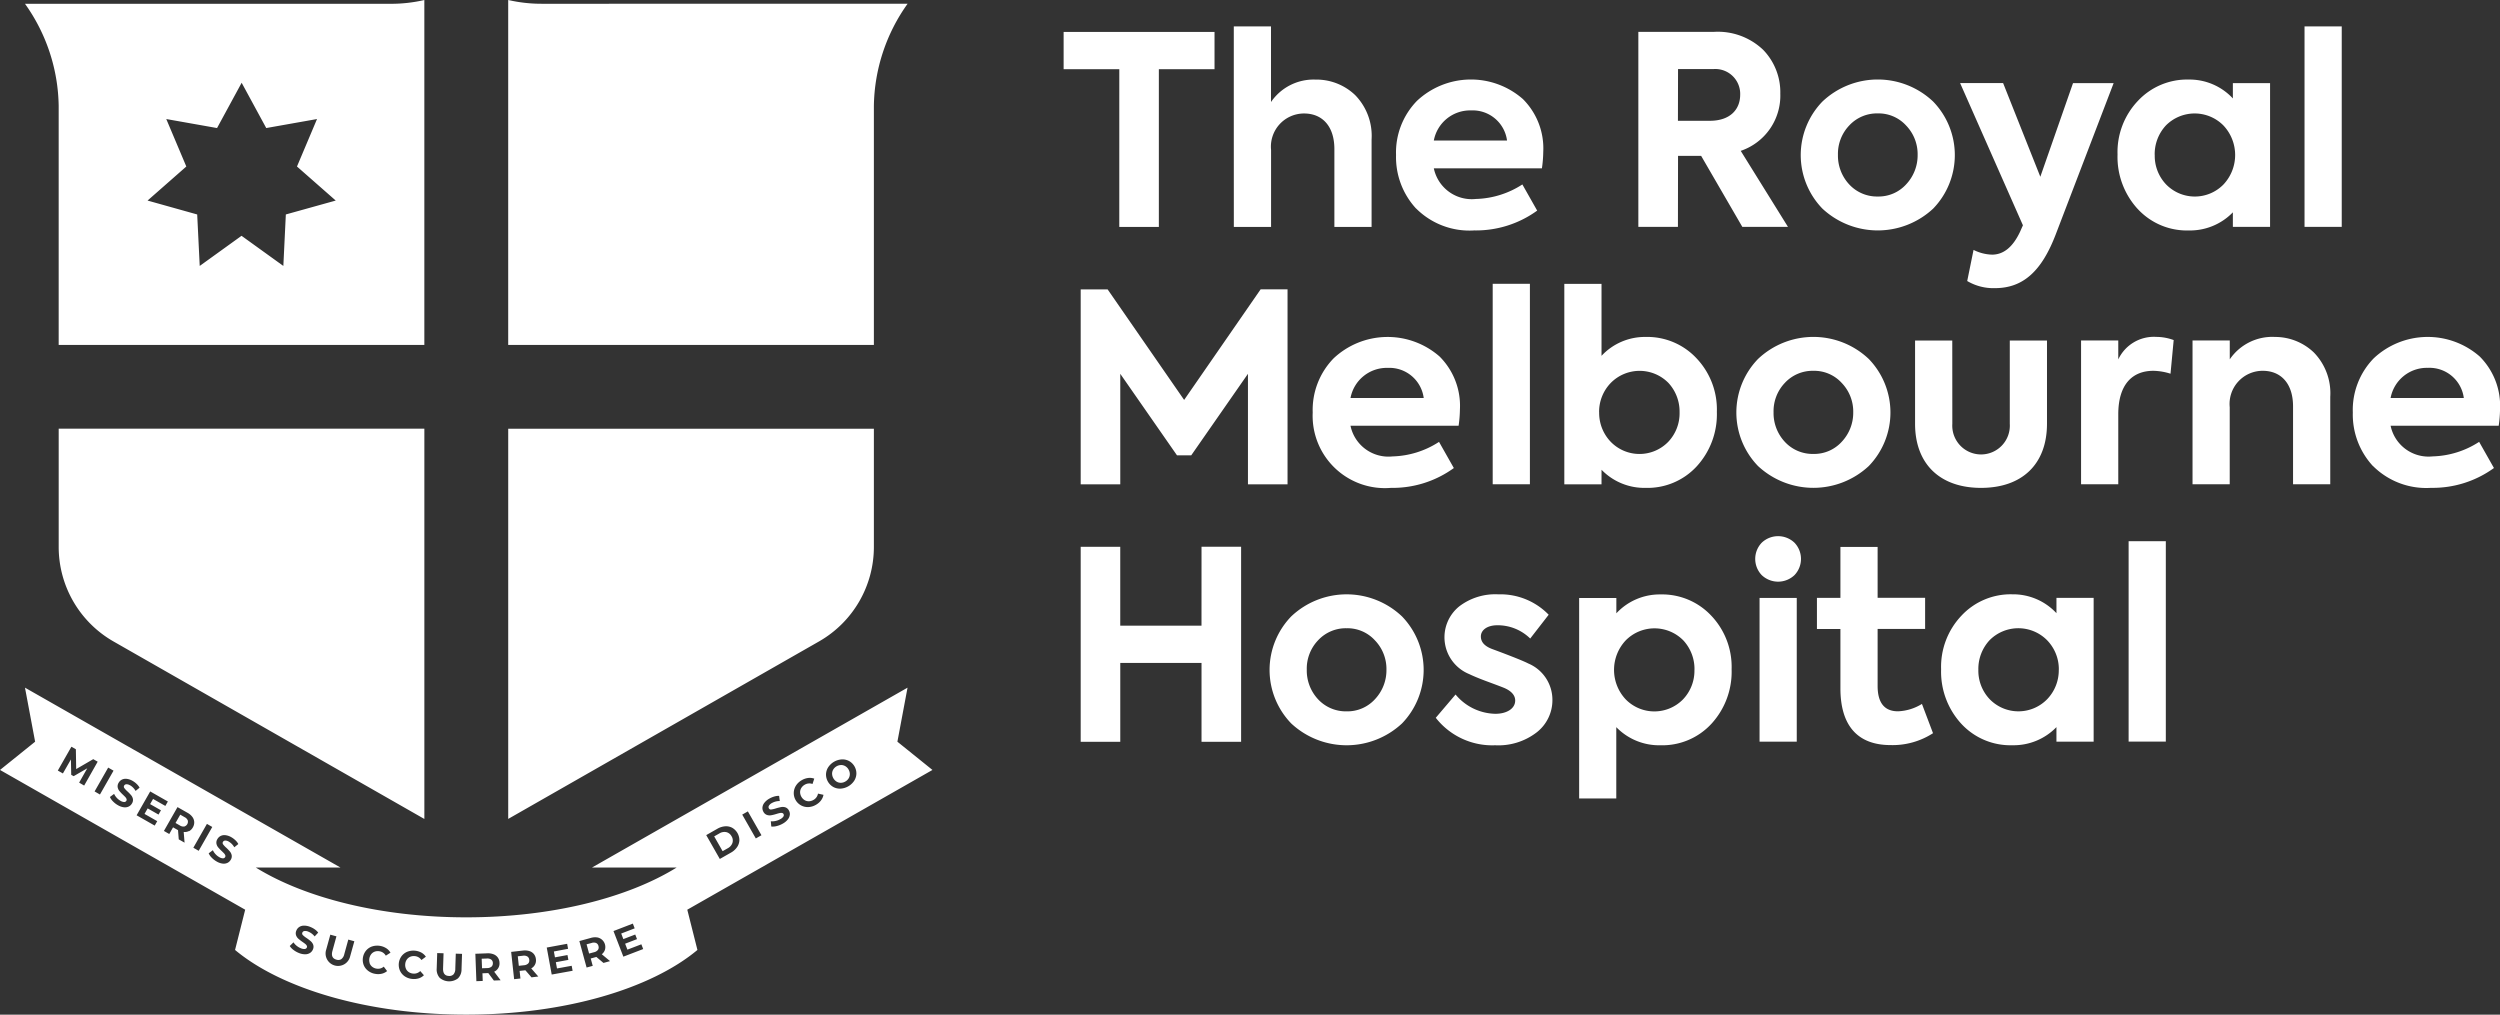<svg xmlns="http://www.w3.org/2000/svg" xmlns:xlink="http://www.w3.org/1999/xlink" width="187.077" height="75.927" viewBox="0 0 187.077 75.927">
  <rect x="0" y="0" width="187.077" height="75.927" fill="#333333" stroke="none"/>
  <defs>
    <clipPath id="clip-path">
      <rect id="Rectangle_1253" data-name="Rectangle 1253" width="187.077" height="75.927" fill="#fff"/>
    </clipPath>
  </defs>
  <g id="Group_1142" data-name="Group 1142" transform="translate(-142.33 -120.073)">
    <g id="Group_1141" data-name="Group 1141" transform="translate(142.33 120.073)" clip-path="url(#clip-path)">
      <path id="Path_1823" data-name="Path 1823" d="M234.657,129.8h0V122.05h2.784v5.658a3.856,3.856,0,0,1,3.321-1.679,4.189,4.189,0,0,1,2.981,1.165,4.367,4.367,0,0,1,1.225,3.317v6.545h-2.784V131.23c0-1.717-.908-2.665-2.27-2.665a2.48,2.48,0,0,0-2.468,2.724v5.765H234.66Zm-8.569,7.253h2.961V125.249h4.166v-2.784H221.923v2.784h4.166Zm67.4.375c-.534,1.126-1.225,1.7-2.093,1.7a3.26,3.26,0,0,1-1.382-.355l-.474,2.329a3.849,3.849,0,0,0,2.073.533c2.132,0,3.515-1.3,4.561-4.047l4.323-11.293h-3.04L295.01,133.3l-2.784-7.009h-3.218l4.7,10.641Zm8.8-1.727a5.758,5.758,0,0,1-1.5-4.067,5.56,5.56,0,0,1,1.52-4.008,5.039,5.039,0,0,1,3.81-1.6,4.43,4.43,0,0,1,3.3,1.412v-1.146h2.784v10.76h-2.784v-1.09a4.463,4.463,0,0,1-3.3,1.356,5,5,0,0,1-3.83-1.619m1.284-4.038a3.1,3.1,0,0,0,.849,2.211,3,3,0,0,0,4.3,0,3.223,3.223,0,0,0,0-4.4,3.027,3.027,0,0,0-4.324,0,3.159,3.159,0,0,0-.829,2.192m-55.27,4.015a5.672,5.672,0,0,1-1.5-4,5.533,5.533,0,0,1,1.562-4.055,5.9,5.9,0,0,1,7.931-.138,5.214,5.214,0,0,1,1.523,3.956,9.247,9.247,0,0,1-.1,1.226h-8.089a2.9,2.9,0,0,0,3.145,2.294,6.7,6.7,0,0,0,3.481-1.087l1.108,1.958a7.8,7.8,0,0,1-4.707,1.483,5.638,5.638,0,0,1-4.352-1.642m1.325-5.083h5.479a2.592,2.592,0,0,0-2.69-2.255,2.761,2.761,0,0,0-2.789,2.255m29.076,5.091a5.759,5.759,0,0,1,0-8.007,6.026,6.026,0,0,1,8.292,0,5.76,5.76,0,0,1,0,8.007,6.078,6.078,0,0,1-8.292,0m1.165-4.023a3.153,3.153,0,0,0,.849,2.219,2.83,2.83,0,0,0,2.132.9,2.787,2.787,0,0,0,2.113-.9,3.171,3.171,0,0,0,.869-2.219,3.089,3.089,0,0,0-.869-2.2,2.787,2.787,0,0,0-2.113-.9,2.83,2.83,0,0,0-2.132.9,3.071,3.071,0,0,0-.849,2.2m-11.974,5.39h-2.962v-14.59h5.627a4.91,4.91,0,0,1,3.712,1.342,4.559,4.559,0,0,1,1.284,3.277,4.364,4.364,0,0,1-2.962,4.284l3.534,5.686h-3.416l-3.08-5.311H267.9Zm0-7.937h2.388c1.521,0,2.271-.852,2.271-1.954a1.863,1.863,0,0,0-2.014-1.915H267.9Zm46.889,7.937h2.784v-15h-2.784Zm-40.617,23.634a1.753,1.753,0,0,0,0,2.428,1.778,1.778,0,0,0,2.448,0,1.753,1.753,0,0,0,0-2.428,1.778,1.778,0,0,0-2.448,0M254.031,141.31h2.784v15h-2.784Zm-11.906,5.58a5.9,5.9,0,0,1,7.931-.139,5.215,5.215,0,0,1,1.523,3.956,9.247,9.247,0,0,1-.1,1.226h-8.089a2.9,2.9,0,0,0,3.144,2.294,6.692,6.692,0,0,0,3.481-1.088l1.108,1.958a7.8,7.8,0,0,1-4.707,1.484,5.408,5.408,0,0,1-5.854-5.637,5.531,5.531,0,0,1,1.563-4.054m1.266,2.967h5.478a2.592,2.592,0,0,0-2.69-2.255,2.761,2.761,0,0,0-2.788,2.255m45.03-4.3h-2.784v6.224c0,3.024,1.876,4.8,4.936,4.8,3.08,0,4.936-1.779,4.936-4.8v-6.224h-2.784v6.237a2.154,2.154,0,1,1-4.3,0Zm31.473,9.385a5.674,5.674,0,0,1-1.5-4,5.531,5.531,0,0,1,1.563-4.054,5.9,5.9,0,0,1,7.931-.139,5.215,5.215,0,0,1,1.523,3.956,9.335,9.335,0,0,1-.1,1.226h-8.089a2.9,2.9,0,0,0,3.144,2.294,6.69,6.69,0,0,0,3.481-1.088l1.108,1.958a7.8,7.8,0,0,1-4.707,1.484,5.636,5.636,0,0,1-4.351-1.642m1.325-5.083H326.7a2.592,2.592,0,0,0-2.69-2.255,2.761,2.761,0,0,0-2.788,2.255m-39.047,5.091a6.079,6.079,0,0,1-8.292,0,5.761,5.761,0,0,1,0-8.008,6.027,6.027,0,0,1,8.292,0,5.761,5.761,0,0,1,0,8.008m-1.165-4.024a3.086,3.086,0,0,0-.869-2.2,2.786,2.786,0,0,0-2.112-.9,2.83,2.83,0,0,0-2.132.9,3.069,3.069,0,0,0-.849,2.2,3.15,3.15,0,0,0,.849,2.22,2.829,2.829,0,0,0,2.132.9,2.785,2.785,0,0,0,2.112-.9,3.168,3.168,0,0,0,.869-2.22m19.833-3.957v-1.413h-2.784v10.76h2.784v-5.232c0-2.231,1.046-3.258,2.626-3.258a4.479,4.479,0,0,1,1.283.217l.237-2.518a3.8,3.8,0,0,0-1.3-.237,2.942,2.942,0,0,0-2.843,1.68m11.661-1.68a3.857,3.857,0,0,0-3.321,1.68v-1.413H306.4v3.507h0l0,7.253h2.783v-5.765a2.48,2.48,0,0,1,2.468-2.725c1.363,0,2.271.948,2.271,2.665v5.825h2.784V149.77a4.365,4.365,0,0,0-1.224-3.317,4.189,4.189,0,0,0-2.981-1.165m-73.822,11.027v-14.59h-2.014L230.941,150l-5.725-8.272H223.2v14.59h2.962v-8.272l4.244,6.1h1.066l4.244-6.1v8.272Zm23.495,0h-2.784v-15h2.784V146.7a4.431,4.431,0,0,1,3.3-1.413,5.039,5.039,0,0,1,3.811,1.6,5.562,5.562,0,0,1,1.52,4.008,5.758,5.758,0,0,1-1.5,4.067,5,5,0,0,1-3.83,1.619,4.463,4.463,0,0,1-3.3-1.356Zm-.177-5.39a3.118,3.118,0,0,0,.869,2.211,3,3,0,0,0,4.3,0,3.1,3.1,0,0,0,.849-2.211,3.16,3.16,0,0,0-.829-2.192,3.026,3.026,0,0,0-4.324,0,3.105,3.105,0,0,0-.869,2.192m39.624,9.645h2.784v15h-2.784Zm-5.4,4.244H299v10.76h-2.784v-1.09a4.461,4.461,0,0,1-3.3,1.356,5,5,0,0,1-3.83-1.619,5.755,5.755,0,0,1-1.5-4.067,5.561,5.561,0,0,1,1.52-4.008,5.04,5.04,0,0,1,3.811-1.6,4.43,4.43,0,0,1,3.3,1.412Zm.178,5.37a3.108,3.108,0,0,0-.869-2.192,3.027,3.027,0,0,0-4.324,0,3.157,3.157,0,0,0-.829,2.192,3.1,3.1,0,0,0,.849,2.211,3,3,0,0,0,4.3,0,3.12,3.12,0,0,0,.869-2.211M284.355,173.3c-1.006,0-1.52-.632-1.52-1.9v-4.264h3.554v-2.33h-3.554V161h-2.784v3.811h-1.757v2.33h1.757v4.442c0,2.784,1.283,4.245,3.751,4.245a5.565,5.565,0,0,0,3.178-.889l-.829-2.191a3.675,3.675,0,0,1-1.8.553m-37.106-7.1a5.76,5.76,0,0,1,0,8.007,6.078,6.078,0,0,1-8.292,0,5.76,5.76,0,0,1,0-8.007,6.026,6.026,0,0,1,8.292,0m-1.165,3.984a3.085,3.085,0,0,0-.868-2.2,2.785,2.785,0,0,0-2.112-.9,2.83,2.83,0,0,0-2.133.9,3.071,3.071,0,0,0-.849,2.2,3.151,3.151,0,0,0,.849,2.219,2.83,2.83,0,0,0,2.133.9,2.785,2.785,0,0,0,2.112-.9,3.166,3.166,0,0,0,.868-2.219m10.6-.47c-.3-.156-1.165-.509-2.586-1.037-.632-.216-.948-.529-.948-.979,0-.489.493-.837,1.224-.837a3.474,3.474,0,0,1,2.468.993l1.382-1.781a5.037,5.037,0,0,0-3.77-1.526,4.444,4.444,0,0,0-2.922.9,2.973,2.973,0,0,0,.75,5.069c.237.117.692.313,1.382.568s1.106.411,1.284.489c.513.235.77.548.77.92,0,.606-.632.993-1.481.993a3.966,3.966,0,0,1-2.981-1.443l-1.481,1.742a5.362,5.362,0,0,0,4.443,2.056,4.686,4.686,0,0,0,3.1-.959,3.048,3.048,0,0,0,1.185-2.466,2.945,2.945,0,0,0-1.817-2.7m-24.442-2.827h-6.08v-5.9H223.2v14.591h2.962v-5.9h6.08v5.9h2.962V160.985h-2.962ZM274,175.575h2.784v-10.76H274Zm-3.611-9.427a5.56,5.56,0,0,1,1.52,4.008,5.755,5.755,0,0,1-1.5,4.067,5,5,0,0,1-3.83,1.619,4.462,4.462,0,0,1-3.3-1.356v5.335H260.5v-15h2.784v1.146a4.43,4.43,0,0,1,3.3-1.412,5.038,5.038,0,0,1,3.811,1.6m-1.264,4.038a3.157,3.157,0,0,0-.829-2.192,3.027,3.027,0,0,0-4.324,0,3.224,3.224,0,0,0,0,4.4,3,3,0,0,0,4.3,0,3.1,3.1,0,0,0,.849-2.211m-82.012,20.678a.327.327,0,0,1-.039.284.5.5,0,0,1-.289.176l-.373.1-.189-.691.373-.1a.5.5,0,0,1,.339,0,.325.325,0,0,1,.178.227m22.369-15.289.759-4.044-23.613,13.46,6.335,0c-3.663,2.269-9.353,3.727-15.746,3.727s-12.083-1.458-15.746-3.727l6.336,0L144.2,171.531l.759,4.044-2.627,2.114,18.346,10.458-.758,3.012c3.466,2.894,9.917,4.841,17.3,4.841s13.837-1.946,17.3-4.841l-.759-3.012,18.346-10.458Zm-61.231,3.062.608-1.072-1.018.589-.182-.1-.023-1.151-.6,1.048-.38-.217,1.017-1.784.334.191.023,1.482,1.277-.742.332.19-1.012,1.787Zm1.157.659,1.017-1.784.4.231-1.017,1.784Zm2.66-.45a.509.509,0,0,0-.283-.087.2.2,0,0,0-.166.1.168.168,0,0,0,.016.19,1.7,1.7,0,0,0,.236.251,3.235,3.235,0,0,1,.273.283.631.631,0,0,1,.131.277.482.482,0,0,1-.07.335.567.567,0,0,1-.243.231.648.648,0,0,1-.365.057,1.154,1.154,0,0,1-.449-.159,1.59,1.59,0,0,1-.368-.286,1.071,1.071,0,0,1-.226-.326l.314-.233a1.065,1.065,0,0,0,.191.288,1.125,1.125,0,0,0,.28.227.563.563,0,0,0,.285.094.183.183,0,0,0,.162-.092.155.155,0,0,0,.011-.134.431.431,0,0,0-.086-.139c-.041-.046-.1-.1-.174-.173a3.134,3.134,0,0,1-.272-.284.615.615,0,0,1-.13-.28.491.491,0,0,1,.072-.338.585.585,0,0,1,.243-.235.649.649,0,0,1,.363-.058,1.148,1.148,0,0,1,.448.158,1.5,1.5,0,0,1,.3.228,1.113,1.113,0,0,1,.213.276l-.3.243a1.106,1.106,0,0,0-.4-.417m2.117,2.186-.812-.463-.236.413.952.543-.189.331-1.354-.772,1.017-1.784,1.322.753-.189.332-.919-.524-.221.387.812.463Zm2.276,1.232a.7.7,0,0,1-.392.069l.065.8-.435-.247-.054-.689-.02-.011-.353-.2-.283.5-.4-.23,1.017-1.784.757.431a1.1,1.1,0,0,1,.358.309.694.694,0,0,1,.136.375.725.725,0,0,1-.1.4.711.711,0,0,1-.289.289m.323,1.236,1.017-1.784.4.231-1.017,1.784Zm3.064-.033a1.111,1.111,0,0,0-.4-.417.511.511,0,0,0-.283-.086.2.2,0,0,0-.166.1.167.167,0,0,0,.016.19,1.676,1.676,0,0,0,.236.25,3.208,3.208,0,0,1,.272.284.62.62,0,0,1,.131.277.475.475,0,0,1-.07.334.574.574,0,0,1-.243.232.647.647,0,0,1-.365.057,1.16,1.16,0,0,1-.449-.158,1.611,1.611,0,0,1-.369-.286,1.055,1.055,0,0,1-.226-.326l.314-.233a1.05,1.05,0,0,0,.19.288,1.121,1.121,0,0,0,.281.228.565.565,0,0,0,.284.093.183.183,0,0,0,.162-.092.157.157,0,0,0,.012-.134.43.43,0,0,0-.087-.139c-.041-.046-.1-.1-.174-.174a3.3,3.3,0,0,1-.272-.283.616.616,0,0,1-.13-.28.487.487,0,0,1,.071-.337.579.579,0,0,1,.243-.235.634.634,0,0,1,.363-.058,1.148,1.148,0,0,1,.448.157,1.551,1.551,0,0,1,.3.228,1.1,1.1,0,0,1,.213.277Zm6.013,6.672a1.144,1.144,0,0,0-.472-.357.535.535,0,0,0-.3-.048.2.2,0,0,0-.151.124.168.168,0,0,0,.046.186,1.716,1.716,0,0,0,.276.216,3.206,3.206,0,0,1,.317.243.638.638,0,0,1,.176.258.471.471,0,0,1-.018.342.558.558,0,0,1-.209.263.659.659,0,0,1-.358.108,1.212,1.212,0,0,1-.477-.094,1.674,1.674,0,0,1-.415-.233,1.1,1.1,0,0,1-.278-.293l.28-.275a1.105,1.105,0,0,0,.236.259,1.174,1.174,0,0,0,.318.186.584.584,0,0,0,.3.052.182.182,0,0,0,.148-.114.153.153,0,0,0-.009-.134.437.437,0,0,0-.108-.125q-.073-.06-.2-.148a3.215,3.215,0,0,1-.318-.244.624.624,0,0,1-.175-.26.481.481,0,0,1,.02-.345.567.567,0,0,1,.208-.267.647.647,0,0,1,.356-.109,1.191,1.191,0,0,1,.475.094,1.571,1.571,0,0,1,.341.183,1.149,1.149,0,0,1,.257.245Zm2.662,1.469a.932.932,0,1,1-1.794-.494l.305-1.108.458.125-.3,1.092q-.146.532.3.653a.424.424,0,0,0,.363-.038.624.624,0,0,0,.224-.372l.3-1.092.453.125Zm1.45.524a.59.59,0,0,0,.188.271.681.681,0,0,0,.32.143.65.65,0,0,0,.552-.148l.25.332a.955.955,0,0,1-.407.2,1.2,1.2,0,0,1-.493.006,1.169,1.169,0,0,1-.534-.236,1.02,1.02,0,0,1-.326-.443,1.1,1.1,0,0,1,.2-1.077,1.015,1.015,0,0,1,.46-.3,1.268,1.268,0,0,1,1.044.146.959.959,0,0,1,.309.329l-.35.223a.655.655,0,0,0-.465-.328.683.683,0,0,0-.35.021.6.6,0,0,0-.272.189.735.735,0,0,0-.121.669m2.709.415a.592.592,0,0,0,.208.256.684.684,0,0,0,.329.118.655.655,0,0,0,.539-.189l.274.312a.945.945,0,0,1-.39.234,1.213,1.213,0,0,1-.491.043,1.181,1.181,0,0,1-.551-.194,1.018,1.018,0,0,1-.357-.418,1.1,1.1,0,0,1,.114-1.089,1.023,1.023,0,0,1,.437-.335,1.274,1.274,0,0,1,1.052.067.967.967,0,0,1,.333.306l-.333.249a.657.657,0,0,0-.489-.293.69.69,0,0,0-.347.048.6.6,0,0,0-.256.208.679.679,0,0,0-.118.33.691.691,0,0,0,.048.347m4.164.046a.937.937,0,0,1-.267.687,1.086,1.086,0,0,1-1.369-.044.938.938,0,0,1-.222-.7l.037-1.15.475.015-.036,1.132c-.012.368.134.556.44.566a.429.429,0,0,0,.344-.122.626.626,0,0,0,.131-.415l.036-1.132.469.015Zm2.419.848-.417-.557h-.024l-.413.016.021.572-.475.018-.077-2.052.888-.033a1.137,1.137,0,0,1,.477.073.7.7,0,0,1,.319.246.711.711,0,0,1,.123.392.671.671,0,0,1-.4.664l.485.642Zm2.817-.238-.455-.527-.024,0-.411.045.062.568-.473.051-.222-2.042.884-.1a1.152,1.152,0,0,1,.481.039.708.708,0,0,1,.336.223.717.717,0,0,1,.151.382.67.67,0,0,1-.35.691l.529.607Zm1.512-.21-.372-2.02,1.527-.281.069.375-1.062.2.08.439.938-.173.067.363-.938.173.086.468,1.1-.2.069.374Zm3.874-.869-.533-.448-.023.006-.4.109.151.552-.459.125-.541-1.981.858-.235a1.139,1.139,0,0,1,.481-.037.734.734,0,0,1,.574.931.7.7,0,0,1-.235.327l.618.515Zm1.487-.469-.739-1.917,1.449-.558.137.356-1.008.388.16.416.89-.342.133.344-.89.343.171.444,1.044-.4.137.356Zm8.506-8.192a1.353,1.353,0,0,1-.461.41l-.827.471-1.017-1.785.827-.471a1.369,1.369,0,0,1,.588-.188.971.971,0,0,1,.531.111,1.077,1.077,0,0,1,.535.938.965.965,0,0,1-.176.514m1.406-.655-1.017-1.784.422-.24,1.017,1.784Zm2.544-1.772a.671.671,0,0,1-.147.349,1.253,1.253,0,0,1-.381.316,1.737,1.737,0,0,1-.451.18,1.123,1.123,0,0,1-.408.035l-.034-.393a1.1,1.1,0,0,0,.355-.023,1.223,1.223,0,0,0,.351-.133.6.6,0,0,0,.236-.2.182.182,0,0,0,.007-.188.152.152,0,0,0-.111-.077.445.445,0,0,0-.169.006c-.063.013-.145.035-.246.066a3.3,3.3,0,0,1-.4.1.638.638,0,0,1-.317-.026.476.476,0,0,1-.258-.231.565.565,0,0,1-.074-.331.659.659,0,0,1,.145-.347,1.248,1.248,0,0,1,.38-.316,1.676,1.676,0,0,1,.364-.153,1.19,1.19,0,0,1,.358-.049l.049.388a1.184,1.184,0,0,0-.584.147.549.549,0,0,0-.229.205.194.194,0,0,0,0,.2.167.167,0,0,0,.175.081,1.818,1.818,0,0,0,.348-.082,3.625,3.625,0,0,1,.4-.1.655.655,0,0,1,.315.023.473.473,0,0,1,.256.229.558.558,0,0,1,.072.329m2.331-1.074a1.254,1.254,0,0,1-.382.326,1.224,1.224,0,0,1-.571.168,1.044,1.044,0,0,1-.917-1.609,1.227,1.227,0,0,1,.438-.407,1.244,1.244,0,0,1,.474-.162.989.989,0,0,1,.455.051l-.131.4a.673.673,0,0,0-.577.051.707.707,0,0,0-.26.245.6.6,0,0,0-.092.32.723.723,0,0,0,.337.591.6.6,0,0,0,.322.085.718.718,0,0,0,.343-.1.674.674,0,0,0,.337-.473l.41.091a.964.964,0,0,1-.187.421m2.482-1.466a1.32,1.32,0,0,1-1.021.582,1.039,1.039,0,0,1-.545-.127,1.075,1.075,0,0,1-.539-.946,1.036,1.036,0,0,1,.168-.533,1.323,1.323,0,0,1,1.021-.582,1.05,1.05,0,0,1,.545.127,1.063,1.063,0,0,1,.539.945,1.047,1.047,0,0,1-.168.534M181.935,191.9a.323.323,0,0,1-.082.274.5.5,0,0,1-.314.129l-.385.042-.077-.712.385-.042a.5.5,0,0,1,.334.057.322.322,0,0,1,.139.252m15.138-9.252a.6.6,0,0,1,.067.5.713.713,0,0,1-.35.4l-.385.219-.631-1.106.385-.219a.714.714,0,0,1,.521-.1.6.6,0,0,1,.393.311m8.757-4.992a.67.67,0,0,1,.094.338.607.607,0,0,1-.088.319.678.678,0,0,1-.25.238.671.671,0,0,1-.332.094.6.6,0,0,1-.32-.087.723.723,0,0,1-.337-.591.6.6,0,0,1,.089-.319.712.712,0,0,1,.582-.332.608.608,0,0,1,.32.086.68.68,0,0,1,.243.254m-49.45,3.8a.376.376,0,0,1-.262.461.478.478,0,0,1-.324-.077l-.33-.188.355-.622.33.189a.481.481,0,0,1,.231.238m22.83,10.679a.327.327,0,0,1-.1.268.5.5,0,0,1-.322.106l-.387.014-.027-.715.387-.014a.5.5,0,0,1,.328.08.324.324,0,0,1,.122.261M144.2,120.355A13.463,13.463,0,0,1,146.722,128v17.884h27.363v-25.81a11.017,11.017,0,0,1-2.514.283Zm19.52,15.766-.186,3.852-3.129-2.255-3.129,2.255-.189-3.852-3.714-1.04,2.9-2.548-1.5-3.552,3.8.674,1.841-3.389,1.84,3.389,3.8-.674-1.5,3.552,2.9,2.548Zm10.366,16.167h0v29.069l-23.257-13.28A8.145,8.145,0,0,1,146.723,161v-8.849h27.363Zm36.161-31.934A13.467,13.467,0,0,0,207.724,128v17.887H180.36V120.072a11.026,11.026,0,0,0,2.515.283Zm-29.886,31.8h27.363V161a8.144,8.144,0,0,1-4.106,7.073l-23.257,13.28Z" transform="translate(-142.331 -120.073)" fill="#fff"/>
    </g>
  </g>
</svg>
